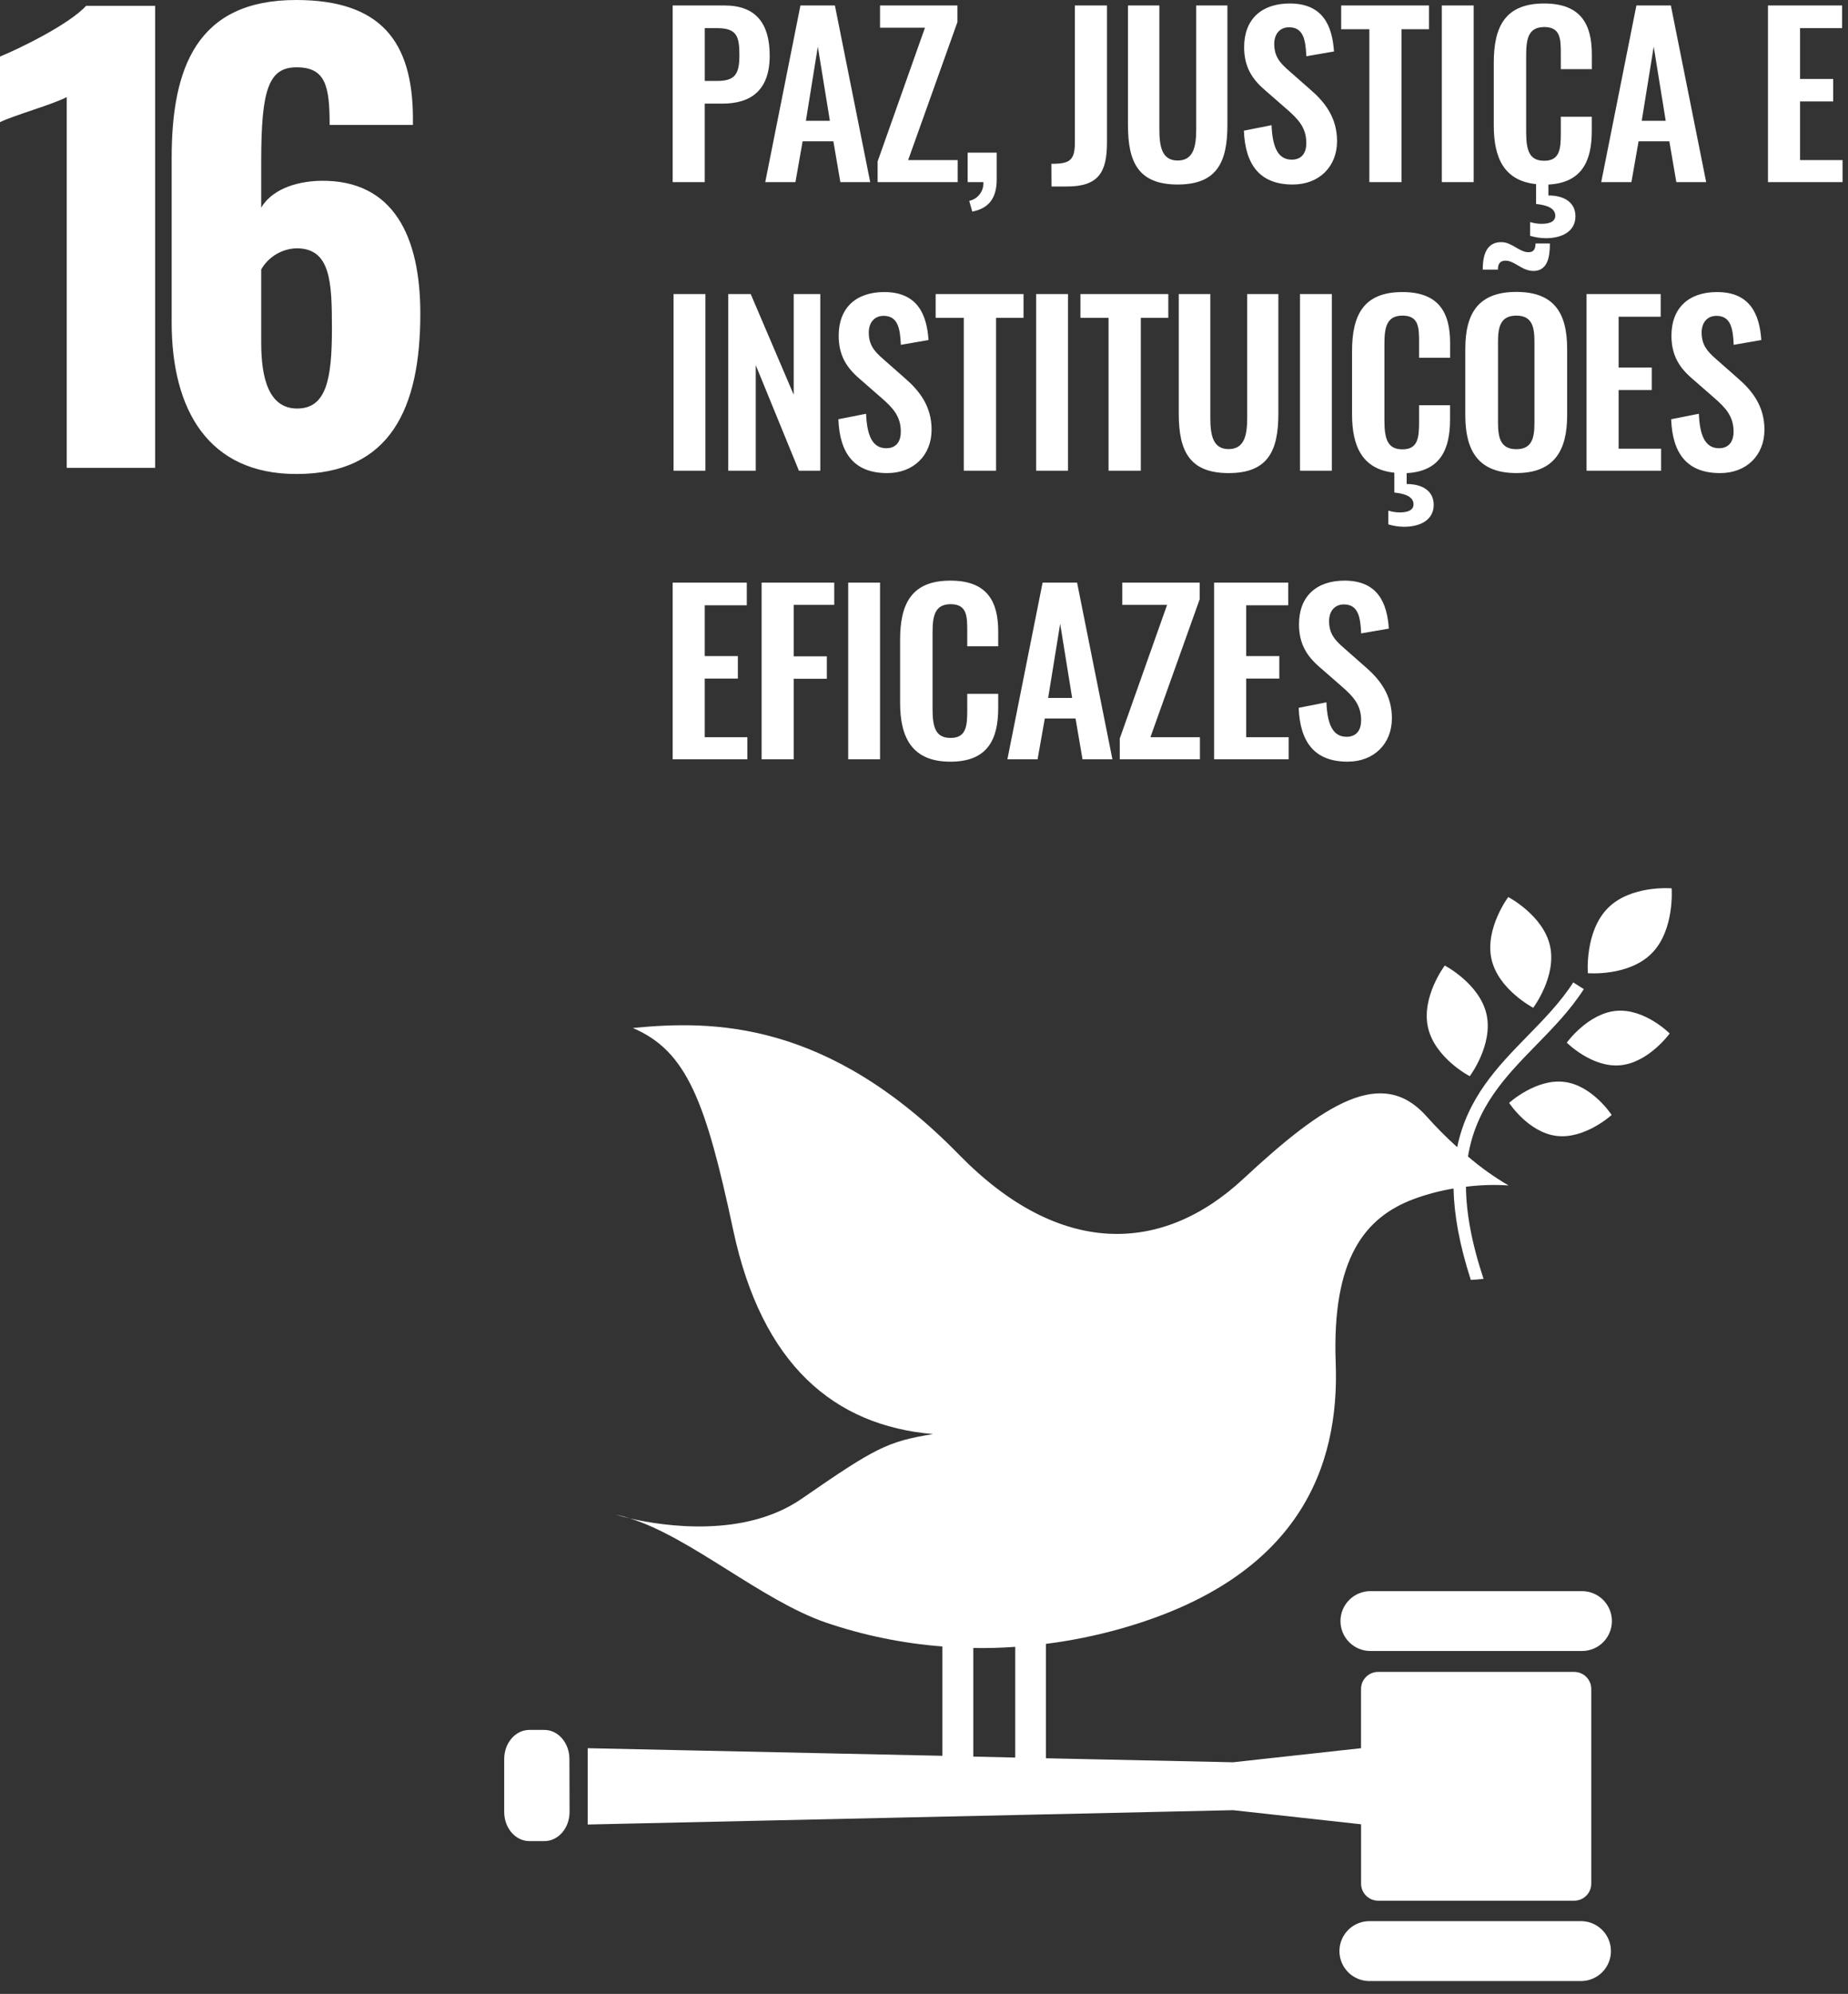 <svg width="127" height="137" viewBox="0 0 127 137" fill="none" xmlns="http://www.w3.org/2000/svg">
<rect x="0" y="0" width="127" height="137" fill="#333333" stroke="none"/>
<path d="M4.586 6.67C3.636 7.179 0.941 7.924 0 8.395V3.887C1.254 3.378 4.743 1.692 5.918 0.399H10.661V32.146H4.586V6.67ZM11.797 22.152V10.855C11.797 4.671 13.522 0 20.342 0C26.182 0 28.338 2.861 28.377 8.035V8.584H22.654C22.654 5.918 22.38 4.625 20.381 4.625C18.461 4.625 17.951 6.154 17.951 11.053V14.267C18.617 13.13 20.146 12.464 22.027 12.422C27.083 12.344 28.886 16.303 28.886 21.555C28.886 28.022 26.848 32.568 20.381 32.568C14.306 32.578 11.797 28.148 11.797 22.152ZM22.811 22.594C22.811 19.381 22.733 17.061 20.381 17.061C19.886 17.076 19.403 17.216 18.978 17.47C18.552 17.724 18.199 18.082 17.951 18.511V23.563C17.951 25.954 18.461 28.07 20.42 28.07C22.419 28.07 22.811 26.071 22.811 22.594ZM46.226 0.376H49.793C51.967 0.376 52.896 1.635 52.896 3.823C52.896 6.204 51.608 7.12 49.643 7.12H48.431V12.515H46.226V0.376ZM49.286 5.561C50.501 5.561 50.814 5.1 50.814 3.806C50.814 2.513 50.651 1.934 49.286 1.934H48.433V5.561H49.286ZM55.008 0.376H57.376L59.804 12.515H57.752L57.272 9.711H55.158L54.665 12.515H52.59L55.008 0.376ZM57.032 8.3L56.203 3.207L55.384 8.3H57.032ZM60.313 11.09L63.566 1.904H60.479V0.376H65.798V1.515L62.411 11H65.814V12.515H60.313V11.09ZM66.608 13.803C66.897 13.74 67.154 13.575 67.333 13.339C67.512 13.103 67.601 12.81 67.583 12.515H66.501V10.49H68.496V12.335C68.496 13.623 67.94 14.327 66.817 14.537L66.608 13.803ZM72.256 11.256C73.531 11.256 73.87 11.025 73.87 9.741V0.376H76.074V9.801C76.074 11.839 75.489 12.814 73.331 12.814H72.265L72.256 11.256ZM77.517 8.588V0.376H79.675V8.842C79.675 9.995 79.809 11.03 80.934 11.03C82.059 11.03 82.207 9.997 82.207 8.842V0.376H84.351V8.588C84.351 11.124 83.646 12.678 80.934 12.678C78.223 12.678 77.517 11.136 77.517 8.588ZM85.483 8.978L87.385 8.602C87.445 10.041 87.791 10.97 88.769 10.97C89.474 10.97 89.774 10.49 89.774 9.831C89.774 8.782 89.234 8.199 88.439 7.509L86.91 6.174C86.041 5.425 85.501 4.586 85.501 3.237C85.501 1.319 86.7 0.24 88.635 0.24C90.913 0.24 91.556 1.768 91.676 3.537L89.774 3.866C89.728 2.727 89.564 1.874 88.589 1.874C87.929 1.874 87.57 2.368 87.57 3.013C87.57 3.836 87.915 4.286 88.559 4.842L90.073 6.174C91.062 7.03 91.886 8.092 91.886 9.697C91.886 11.449 90.657 12.678 88.845 12.678C86.636 12.681 85.58 11.389 85.483 8.978ZM94.106 2.008H92.169V0.376H98.207V2.008H96.319V12.515H94.106V2.008ZM99.086 0.376H101.274V12.515H99.086V0.376ZM107.264 4.752V3.703C107.264 2.684 107.25 1.858 106.125 1.858C105 1.858 104.882 2.727 104.882 3.836V9.098C104.882 10.416 105.152 11.046 106.125 11.046C107.22 11.046 107.264 10.191 107.264 9.112V8.019H109.392V8.992C109.392 11.046 108.732 12.558 106.411 12.681V13.43C107.52 13.43 108.269 13.926 108.269 14.855C108.269 15.918 107.324 16.367 106.231 16.367C105.865 16.364 105.502 16.308 105.152 16.203V15.258C105.414 15.34 105.687 15.38 105.961 15.378C106.484 15.378 106.883 15.228 106.883 14.825C106.883 14.285 106.27 14.089 105.564 14.015V12.651C103.347 12.42 102.657 10.822 102.657 8.634V4.302C102.657 1.814 103.453 0.24 106.116 0.24C108.603 0.24 109.396 1.623 109.396 3.733V4.752H107.264ZM112.458 0.376H114.826L117.254 12.515H115.202L114.722 9.711H112.608L112.115 12.515H110.04L112.458 0.376ZM114.473 8.3L113.648 3.205L112.825 8.3H114.473ZM121.5 0.376H126.596V1.934H123.705V5.425H125.982V6.97H123.705V11H126.626V12.515H121.5V0.376ZM46.289 20.204H48.477V32.342H46.289V20.204ZM50.049 20.204H51.591L54.545 27.12V20.204H56.373V32.342H54.904L51.937 25.089V32.342H50.049V20.204ZM57.616 28.806L59.52 28.43C59.58 29.869 59.924 30.798 60.904 30.798C61.607 30.798 61.907 30.318 61.907 29.659C61.907 28.61 61.367 28.026 60.574 27.337L59.045 26.002C58.176 25.253 57.637 24.413 57.637 23.065C57.637 21.147 58.836 20.068 60.767 20.068C63.045 20.068 63.691 21.596 63.811 23.364L61.907 23.694C61.863 22.555 61.697 21.702 60.724 21.702C60.064 21.702 59.705 22.196 59.705 22.841C59.705 23.664 60.048 24.114 60.694 24.669L62.206 26.002C63.195 26.857 64.021 27.92 64.021 29.525C64.021 31.277 62.792 32.506 60.977 32.506C58.755 32.508 57.706 31.217 57.616 28.806ZM66.234 21.836H64.3V20.204H70.34V21.836H68.452V32.342H66.234V21.836ZM71.207 20.204H73.395V32.342H71.207V20.204ZM76.183 21.836H74.25V20.204H80.289V21.836H78.4V32.342H76.183V21.836ZM81.008 28.416V20.204H83.177V28.67C83.177 29.822 83.314 30.858 84.436 30.858C85.559 30.858 85.711 29.825 85.711 28.67V20.204H87.853V28.416C87.853 30.964 87.15 32.506 84.436 32.506C81.723 32.506 81.008 30.964 81.008 28.416ZM89.34 20.204H91.528V32.342H89.34V20.204ZM97.523 24.579V23.53C97.523 22.511 97.509 21.686 96.384 21.686C95.259 21.686 95.141 22.555 95.141 23.664V28.925C95.141 30.244 95.411 30.874 96.384 30.874C97.479 30.874 97.523 30.018 97.523 28.939V27.846H99.651V28.819C99.651 30.874 98.991 32.386 96.67 32.508V33.258C97.779 33.258 98.528 33.753 98.528 34.682C98.528 35.745 97.583 36.195 96.49 36.195C96.124 36.191 95.761 36.136 95.411 36.031V35.086C95.673 35.167 95.946 35.208 96.22 35.206C96.743 35.206 97.142 35.056 97.142 34.653C97.142 34.113 96.529 33.917 95.823 33.843V32.478C93.606 32.248 92.916 30.65 92.916 28.462V24.13C92.916 21.642 93.712 20.068 96.374 20.068C98.862 20.068 99.655 21.451 99.655 23.561V24.579H97.523ZM100.7 28.536V23.978C100.7 21.52 101.599 20.058 104.206 20.058C106.814 20.058 107.699 21.513 107.699 23.978V28.534C107.699 30.975 106.8 32.504 104.206 32.504C101.613 32.504 100.7 30.994 100.7 28.536ZM103.466 17.91C103.077 17.91 102.941 18.14 102.941 18.525H101.899C101.899 17.446 102.198 16.637 103.174 16.637C103.907 16.637 104.402 17.329 105.046 17.329C105.392 17.329 105.525 17.119 105.525 16.729H106.514C106.514 17.672 106.351 18.617 105.375 18.617C104.596 18.615 104.087 17.91 103.466 17.91ZM105.451 29.05V23.471C105.451 22.451 105.285 21.686 104.206 21.686C103.128 21.686 102.948 22.451 102.948 23.471V29.05C102.948 30.055 103.114 30.864 104.206 30.864C105.299 30.864 105.451 30.064 105.451 29.05ZM109.032 20.204H114.127V21.762H111.236V25.253H113.514V26.797H111.236V30.828H114.157V32.342H109.032V20.204ZM114.847 28.806L116.751 28.43C116.811 29.869 117.155 30.798 118.134 30.798C118.826 30.798 119.137 30.318 119.137 29.659C119.137 28.61 118.598 28.026 117.805 27.337L116.276 26.002C115.407 25.253 114.867 24.413 114.867 23.065C114.867 21.147 116.066 20.068 117.998 20.068C120.276 20.068 120.922 21.596 121.042 23.364L119.144 23.694C119.1 22.555 118.934 21.702 117.961 21.702C117.302 21.702 116.942 22.196 116.942 22.841C116.942 23.664 117.286 24.114 117.931 24.669L119.444 26.002C120.433 26.857 121.258 27.92 121.258 29.525C121.258 31.277 120.03 32.506 118.215 32.506C115.986 32.508 114.937 31.217 114.847 28.806ZM46.226 40.031H51.322V41.59H48.431V45.081H50.708V46.625H48.431V50.655H51.361V52.17H46.226V40.031ZM52.341 40.031H57.332V41.56H54.545V45.097H56.823V46.639H54.545V52.172H52.341V40.031ZM58.291 40.031H60.479V52.17H58.291V40.031ZM61.858 48.288V43.958C61.858 41.47 62.651 39.895 65.316 39.895C67.804 39.895 68.6 41.279 68.6 43.388V44.407H66.472V43.358C66.472 42.339 66.455 41.514 65.332 41.514C64.21 41.514 64.088 42.383 64.088 43.492V48.753C64.088 50.072 64.357 50.702 65.332 50.702C66.425 50.702 66.472 49.846 66.472 48.767V47.674H68.6V48.647C68.6 50.791 67.88 52.336 65.316 52.336C62.658 52.336 61.858 50.655 61.858 48.288ZM71.65 40.031H74.02L76.448 52.17H74.393L73.914 49.367H71.802L71.306 52.17H69.231L71.65 40.031ZM73.681 47.956L72.858 42.86L72.032 47.956H73.681ZM76.953 50.745L80.206 41.56H77.128V40.031H82.447V41.17L79.06 50.655H82.463V52.17H76.953V50.745ZM83.436 40.031H88.531V41.59H85.64V45.081H87.918V46.625H85.64V50.655H88.561V52.17H83.436V40.031ZM89.25 48.633L91.155 48.258C91.215 49.696 91.558 50.625 92.538 50.625C93.241 50.625 93.541 50.146 93.541 49.486C93.541 48.437 93.001 47.854 92.208 47.165L90.68 45.83C89.811 45.081 89.271 44.241 89.271 42.893C89.271 40.974 90.47 39.895 92.402 39.895C94.68 39.895 95.326 41.424 95.445 43.192L93.541 43.522C93.497 42.383 93.331 41.53 92.358 41.53C91.699 41.53 91.339 42.023 91.339 42.669C91.339 43.492 91.683 43.942 92.328 44.497L93.841 45.83C94.83 46.685 95.655 47.748 95.655 49.353C95.655 51.105 94.426 52.334 92.612 52.334C90.389 52.336 89.34 51.045 89.25 48.633ZM103.651 61.637C103.651 61.637 102.037 63.792 102.498 65.893C102.959 67.993 105.368 69.243 105.368 69.243C105.368 69.243 106.994 67.087 106.521 64.987C106.049 62.886 103.653 61.637 103.653 61.637M101.004 73.948C101.004 73.948 102.63 71.79 102.157 69.69C101.684 67.59 99.289 66.342 99.289 66.342C99.289 66.342 97.663 68.496 98.136 70.598C98.609 72.701 101.006 73.948 101.006 73.948M107.676 71.641C107.676 71.641 109.392 73.37 111.344 73.195C113.297 73.019 114.745 71.011 114.745 71.011C114.745 71.011 113.032 69.282 111.077 69.455C109.122 69.628 107.676 71.638 107.676 71.638M110.487 62.404C108.898 64.018 109.122 66.868 109.122 66.868C109.122 66.868 111.923 67.11 113.514 65.501C115.105 63.892 114.879 61.037 114.879 61.037C114.879 61.037 112.075 60.795 110.487 62.404ZM106.982 78.05C108.926 78.281 110.757 76.609 110.757 76.609C110.757 76.609 109.431 74.566 107.487 74.336C105.544 74.105 103.711 75.779 103.711 75.779C103.711 75.779 105.036 77.819 106.982 78.05ZM108.718 109.327H94.177C93.632 109.327 93.109 109.544 92.723 109.929C92.338 110.315 92.121 110.838 92.121 111.384C92.121 111.929 92.338 112.452 92.723 112.838C93.109 113.224 93.632 113.44 94.177 113.44H108.718C109.264 113.44 109.787 113.224 110.173 112.838C110.558 112.452 110.775 111.929 110.775 111.384C110.775 110.838 110.558 110.315 110.173 109.929C109.787 109.544 109.264 109.327 108.718 109.327ZM108.718 132.002H94.177C93.901 131.993 93.626 132.039 93.368 132.139C93.111 132.238 92.876 132.388 92.677 132.58C92.479 132.772 92.321 133.002 92.213 133.256C92.105 133.51 92.05 133.784 92.05 134.06C92.05 134.336 92.105 134.61 92.213 134.864C92.321 135.118 92.479 135.348 92.677 135.54C92.876 135.732 93.111 135.882 93.368 135.981C93.626 136.081 93.901 136.127 94.177 136.118H108.718C109.252 136.1 109.758 135.875 110.13 135.491C110.501 135.107 110.708 134.594 110.708 134.06C110.708 133.526 110.501 133.013 110.13 132.629C109.758 132.245 109.252 132.02 108.718 132.002ZM43.319 104.331C42.988 104.226 42.65 104.14 42.309 104.073C42.309 104.073 42.683 104.188 43.319 104.331Z" fill="white"/>
<path d="M108.184 114.877H94.706C94.395 114.877 94.097 115.001 93.878 115.22C93.659 115.44 93.535 115.737 93.534 116.048V120.119L84.739 121.085L71.88 120.811V112.951C73.608 112.732 75.317 112.385 76.994 111.914C89.364 108.423 92.061 100.718 91.794 93.642C91.524 86.435 93.829 83.636 97.145 82.391C98.035 82.062 98.954 81.818 99.891 81.663C99.928 83.433 100.287 85.492 101.078 87.943C101.371 87.927 101.664 87.904 101.954 87.872C101.12 85.363 100.762 83.3 100.744 81.541C101.716 81.418 102.698 81.388 103.676 81.453C102.687 80.877 101.752 80.211 100.884 79.463C101.44 76.051 103.474 73.955 105.567 71.814C106.72 70.633 107.909 69.416 108.845 67.963L108.117 67.502C107.229 68.885 106.065 70.066 104.944 71.214C102.902 73.305 100.841 75.44 100.142 78.822C99.397 78.151 98.69 77.439 98.023 76.69C94.973 73.271 91.047 75.784 85.446 80.996C79.846 86.209 72.798 86.387 65.918 79.348C56.839 70.052 48.919 70.105 43.49 70.633C47.204 72.217 48.505 75.687 50.386 84.51C52.355 93.769 57.325 97.956 64.122 98.535C60.973 99.047 60.154 99.482 55.089 102.982C51.133 105.712 45.567 104.85 43.31 104.336C47.46 105.627 52.359 109.973 56.749 111.483C59.34 112.367 62.032 112.919 64.761 113.127V120.641L40.391 120.119V125.362L84.741 124.378L93.537 125.346V129.425C93.537 129.735 93.661 130.033 93.88 130.252C94.1 130.472 94.397 130.595 94.708 130.596H108.184C108.495 130.596 108.793 130.473 109.013 130.253C109.233 130.033 109.357 129.736 109.357 129.425V116.052C109.358 115.898 109.327 115.745 109.269 115.603C109.21 115.46 109.123 115.33 109.014 115.221C108.905 115.112 108.776 115.025 108.633 114.966C108.491 114.907 108.338 114.877 108.184 114.877ZM66.887 113.233C67.846 113.25 68.807 113.224 69.771 113.154V120.763L66.887 120.696V113.233ZM39.142 124.5C39.142 125.604 38.369 126.501 37.419 126.501H36.375C35.425 126.501 34.65 125.604 34.65 124.5V120.864C34.65 119.757 35.425 118.863 36.375 118.863H37.41C38.36 118.863 39.132 119.757 39.132 120.864L39.142 124.5Z" fill="white"/>
</svg>
